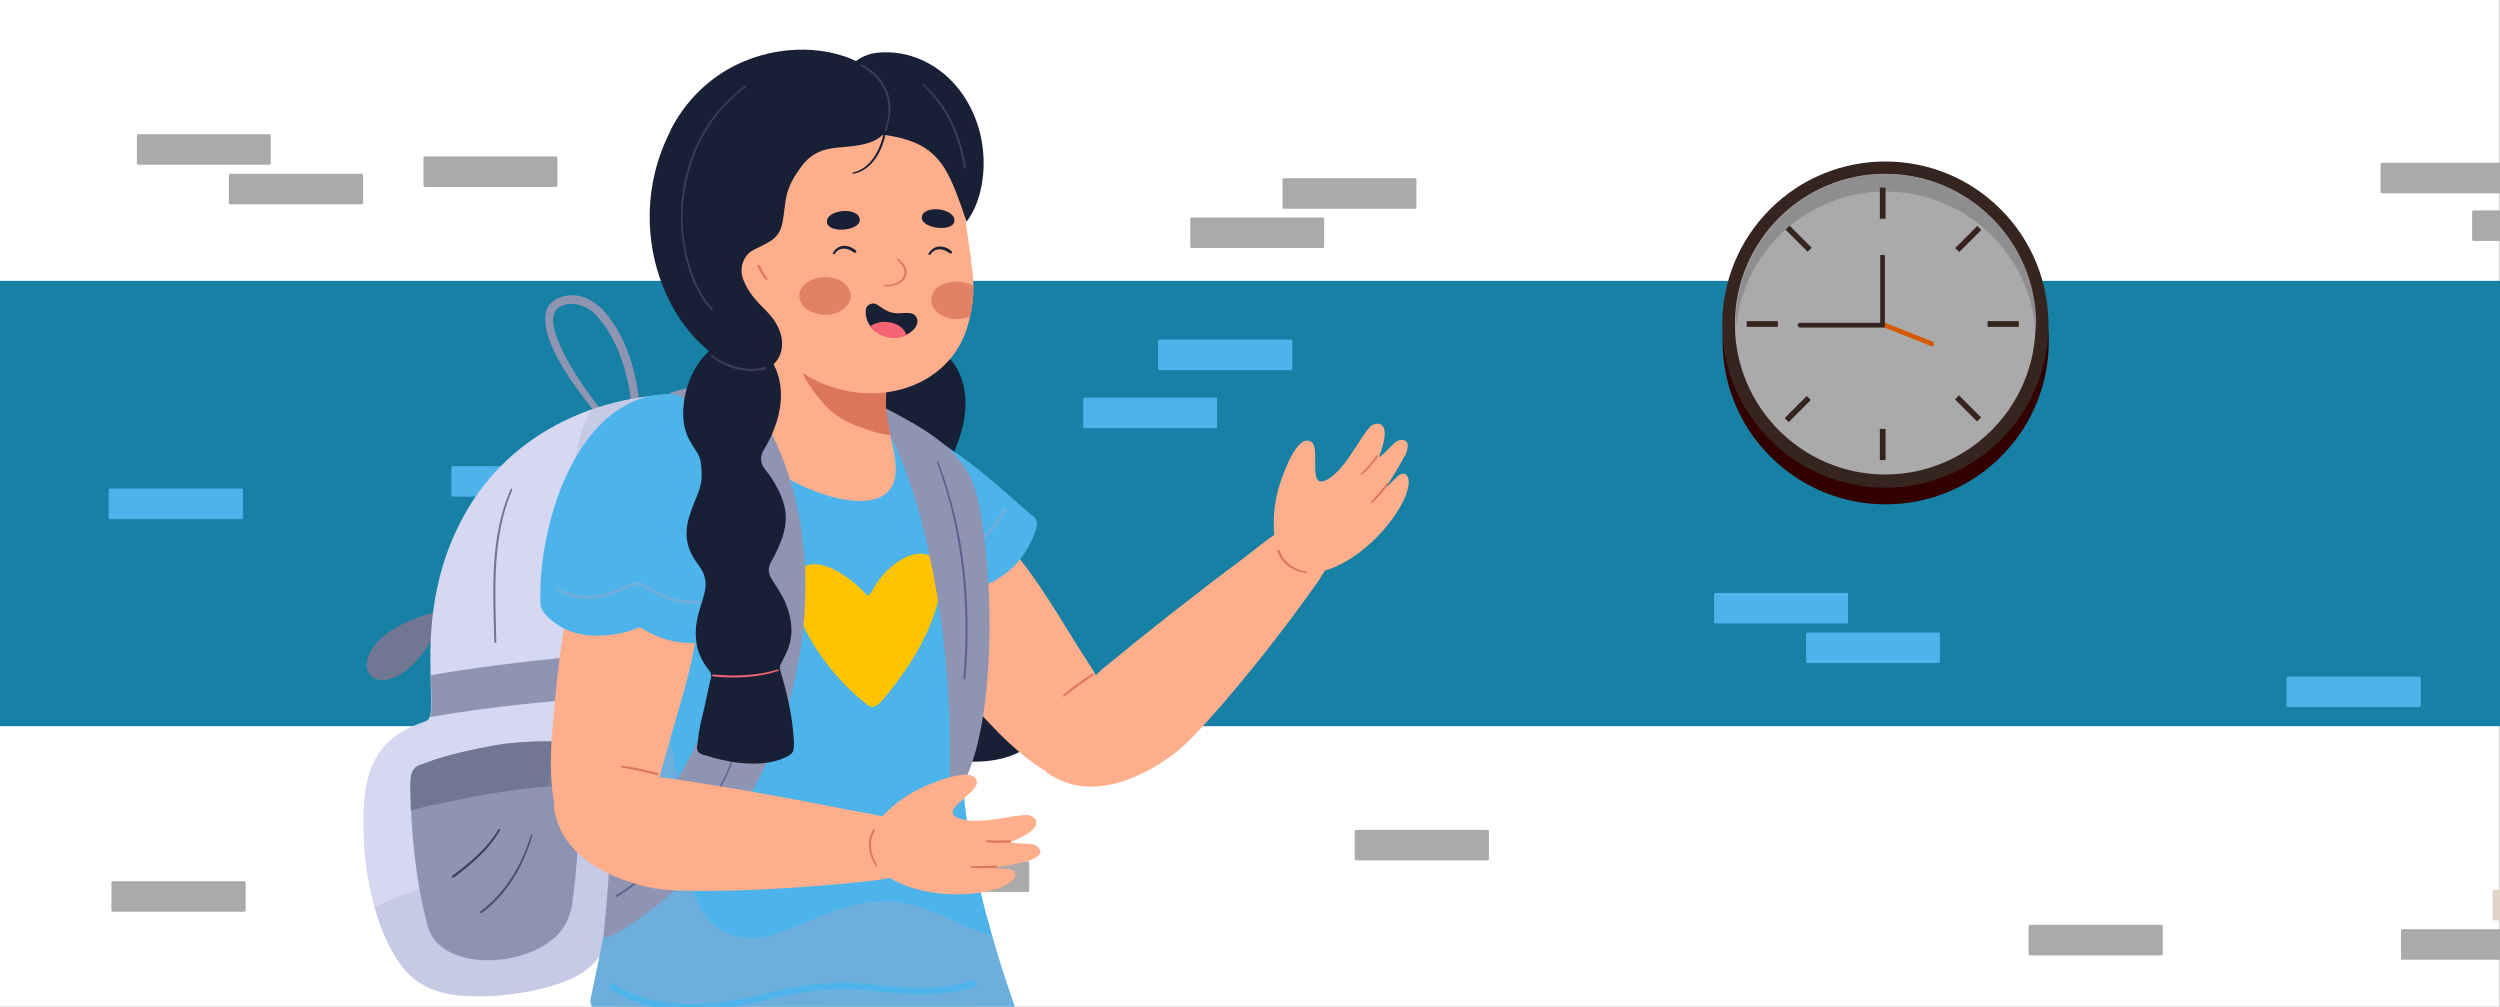 <svg xmlns="http://www.w3.org/2000/svg" xmlns:xlink="http://www.w3.org/1999/xlink" viewBox="0 0 745 300"><rect x="0" y="0" width="745" height="300" fill="#808080" stroke="none"/><defs><clipPath id="clippath"><path d="M0 0h745v300H0z" class="st0"/></clipPath><clipPath id="clippath-1"><path d="M0-212.5h745v745H0z" class="st0"/></clipPath><clipPath id="clippath-3"><path d="M49.7-.8H461V300H49.7z" class="st0"/></clipPath><clipPath id="clippath-4"><path d="M256.5 624.5c11.2 7.5 25.9 13.4 40.6 14.3 2.4.1 4.8-.2 6.9-1.4 1.7-.9 2.5-2.2 2.7-3.7.3-1.8-.4-3.9-1.6-5.9-4.8-8.1-15.6-20.7-19.1-24.5-6.7-7.2-28.8-25.9-36.2-8.6-2.1 4.8-2.8 11.6-2.4 16.9v.4c.6 6.2 3.8 8.9 9.1 12.4Z" class="st0"/></clipPath><clipPath id="clippath-5"><path d="M100.1 566.1c4.5 12.7 12.7 26.3 23.8 35.8 1.8 1.6 3.9 2.7 6.3 3 1.9.3 3.3-.3 4.4-1.3 1.3-1.3 2-3.3 2.3-5.7 1.1-9.4 0-25.9-.5-31.1-1-9.8-7.4-38.1-23.8-28.6-4.5 2.6-9.2 7.6-12.1 12.1 0 .1-.1.2-.2.3-3.2 5.4-2.3 9.4-.2 15.4Z" class="st0"/></clipPath><clipPath id="clippath-6"><path d="M289.3 77.1v.3c1.3 7.1 1 13.7-1.2 20.6-9.8 30-64.2 26.8-69-23.5-2.4-25.3 9-47 30.4-47.3 9.4-.1 19.4 1.6 26.7 8.1 5.8 5.2 8.6 12.4 10 20 1.3 7.2 1.9 14.5 3.2 21.7Z" class="st0"/></clipPath><style>.st0,.st1,.st2,.st4{fill:none}.st5{fill:#f66473}.st7{fill:#e0d4c6}.st8{fill:#717792}.st10{fill:#384157}.st11{fill:#8f94b3}.st13{fill:#aaa}.st1{stroke:#b13857}.st1,.st2,.st4{stroke-miterlimit:10}.st1,.st4{stroke-linecap:round;stroke-width:.6px}.st15{fill:#39787e}.st21,.st22{fill:#dc765a}.st2{stroke:#f99aa4;mix-blend-mode:multiply;opacity:.2}.st24{fill:#36251f}.st27{fill:#ffae8b}.st28{fill:#4cb4eb}.st30{fill:#3f969d}.st31{fill:#94d7d8}.st32{fill:#182036}.st22{opacity:.8}.st33{fill:#d6d8f1}.st4{stroke:#727ca6}.st36{fill:#59628a}</style></defs><g style="isolation:isolate"><g id="OBJECTS"><g clip-path="url(#clippath)"><g><g id="BACKGROUND-2"><path fill="#fff" d="M0-212.5h744.9v744.9H0z"/></g><path fill="#1780a5" d="M0 83.7h745v132.7H0z"/><g id="OBJECTS-4"><g clip-path="url(#clippath-1)"><g><g><g><g><rect width="39.9" height="9.1" x="382.2" y="53.1" class="st13" rx=".4" ry=".4"/><rect width="39.9" height="9.1" x="354.7" y="64.8" class="st13" rx=".4" ry=".4"/></g><g><rect width="39.9" height="9.1" x="322.8" y="118.5" class="st28" rx=".4" ry=".4"/><rect width="39.9" height="9.1" x="245.5" y="140.2" fill="#6d0116" rx=".4" ry=".4"/></g><g><path d="M306.3 265.8h-39.2c-.2 0-.4-.2-.4-.4v-8.3c0-.2.2-.4.4-.4h39.2c.2 0 .4.2.4.4v8.3c0 .2-.2.4-.4.4ZM279 277.6h-39.2c-.2 0-.4-.2-.4-.4v-8.3c0-.2.2-.4.4-.4H279c.2 0 .4.2.4.4v8.3c0 .2-.2.4-.4.4Z" class="st13"/></g><g><rect width="39.9" height="9.1" x="40.8" y="40" class="st13" rx=".4" ry=".4"/><path d="M68.6 51.8h39.2c.2 0 .4.2.4.4v8.3c0 .2-.2.4-.4.4H68.6c-.2 0-.4-.2-.4-.4v-8.3c0-.2.2-.4.4-.4Z" class="st13"/></g><path d="M33.6 262.6h39.2c.2 0 .4.2.4.4v8.3c0 .2-.2.4-.4.4H33.6c-.2 0-.4-.2-.4-.4V263c0-.2.2-.4.4-.4Z" class="st13"/><path d="M134.9 138.9h39.2c.2 0 .4.2.4.4v8.3c0 .2-.2.4-.4.4h-39.2c-.2 0-.4-.2-.4-.4v-8.3c0-.2.2-.4.4-.4ZM345.5 101.2h39.2c.2 0 .4.2.4.4v8.3c0 .2-.2.4-.4.4h-39.2c-.2 0-.4-.2-.4-.4v-8.3c0-.2.2-.4.4-.4Z" class="st28"/><path d="M404.1 247.3h39.2c.2 0 .4.2.4.4v8.3c0 .2-.2.4-.4.4h-39.2c-.2 0-.4-.2-.4-.4v-8.3c0-.2.2-.4.4-.4Z" class="st13"/><path d="M211.8 64.9H251c.2 0 .4.2.4.4v8.3c0 .2-.2.4-.4.4h-39.2c-.2 0-.4-.2-.4-.4v-8.3c0-.2.2-.4.4-.4Z" class="st7"/></g><g><circle cx="561.9" cy="101.7" r="48.6" fill="#300" transform="rotate(-45 561.905 101.651)"/><circle cx="561.8" cy="96.7" r="48.6" class="st24" transform="rotate(-45 561.845 96.676)"/><path d="M561.8 141.4c-24.7 0-44.8-20.1-44.8-44.8s20.1-44.8 44.8-44.8 44.8 20.1 44.8 44.8-20.1 44.8-44.8 44.8Z" class="st13"/><path fill="#8e8e8e" d="M606.6 96.7v2.6c-1.3-23.5-20.8-42.2-44.7-42.2s-43.4 18.7-44.7 42.2v-2.6c0-24.7 20.1-44.8 44.8-44.8s44.8 20.1 44.8 44.8h-.2Z"/><g><path d="M560.2 55.9h1.7v9.3h-1.7zM560.2 127.8h1.7v9.3h-1.7z" class="st24"/></g><g><path d="M520.5 95.7h9.3v1.7h-9.3zM592.3 95.7h9.3v1.7h-9.3z" class="st24"/></g><g><path d="m582.646 73.915 6.576-6.576 1.202 1.202-6.576 6.576zM531.834 124.586l6.576-6.576 1.202 1.202-6.576 6.576z" class="st24"/></g><g><path d="m532.095 68.45 1.203-1.202 6.576 6.576-1.202 1.202zM582.584 119.02l1.202-1.202 6.576 6.576-1.202 1.203z" class="st24"/></g><path fill="#d65900" d="m575.4 103.1-15.1-6 .5-1.3 15.1 6c.4.2.5.5.4 1-.2.4-.5.5-1 .4Z"/><path d="M561.2 97.6h-24.8c-.4 0-.7-.4-.7-.7 0-.4.4-.7.7-.7h23.9V76h1.4v21.1c0 .4-.3.6-.6.6Z" class="st24"/></g></g><g><g><path d="M776.3 71.8h-39.2c-.2 0-.4-.2-.4-.4v-8.3c0-.2.2-.4.4-.4h39.2c.2 0 .4.2.4.4v8.3c0 .2-.2.4-.4.4ZM749 57.6h-39.2c-.2 0-.4-.2-.4-.4v-8.3c0-.2.2-.4.4-.4H749c.2 0 .4.2.4.4v8.3c0 .2-.2.4-.4.4Z" class="st13"/></g><g><g><rect width="39.9" height="9.1" x="742.8" y="265.2" class="st7" rx=".4" ry=".4"/><rect width="39.9" height="9.1" x="715.5" y="276.9" class="st13" rx=".4" ry=".4"/></g><g><rect width="39.9" height="9.1" x="510.8" y="176.7" class="st28" rx=".4" ry=".4"/><rect width="39.9" height="9.1" x="538.2" y="188.5" class="st28" rx=".4" ry=".4"/></g><path d="M604.9 275.6h39.2c.2 0 .4.2.4.4v8.3c0 .2-.2.4-.4.4h-39.2c-.2 0-.4-.2-.4-.4V276c0-.2.2-.4.4-.4Z" class="st13"/><path d="M681.8 201.6H721c.2 0 .4.2.4.4v8.3c0 .2-.2.4-.4.4h-39.2c-.2 0-.4-.2-.4-.4V202c0-.2.2-.4.4-.4Z" class="st28"/></g></g><g><rect width="39.9" height="9.1" x="126.2" y="46.6" class="st13" rx=".4" ry=".4"/><path d="M173.3 269.3h-39.2c-.2 0-.4.2-.4.4v8.3c0 .2.2.4.4.4h39.2c.2 0 .4-.2.4-.4v-8.3c0-.2-.2-.4-.4-.4Z" class="st7"/><path d="M72 145.6H32.8c-.2 0-.4.2-.4.4v8.3c0 .2.2.4.4.4H72c.2 0 .4-.2.4-.4V146c0-.2-.2-.4-.4-.4Z" class="st28"/></g></g></g></g></g></g><g clip-path="url(#clippath-3)"><g><g><g><path d="M116.5 202.2c-10.4 3.4-12.5-13.3 13.6-19.9.2 0 2.5-.4 2.6-.6-.1.1-5.6 17.1-16.1 20.5Z" class="st8"/><path d="M176.7 122.1c-5.2-6.6-16.2-20.8-13.9-29.5.9-3 4.1-4.4 7-4.6 3.7-.3 7.3 1.7 9.8 4.3 7 7.6 9.9 18.1 11 28.2 0 .7-.4 1.3-1.1 1.3-.7 0-1.3-.4-1.3-1.1-1.1-9.4-3.9-19.5-10.4-26.6-2.9-3.2-8-4.9-11.7-2.2-3 3.2 0 9.1 1.5 12.6 2.9 5.8 6.7 11.4 10.6 16.5.8 1-.7 2.2-1.5 1.2Z" class="st11"/></g><path d="M199.7 120.5c-3.3 4.5-6.2 10.3-8.3 15.6 0 .2-.2.4-.3.7 0 .2-.1.4-.2.6-3.5 9.5-5.6 18.3-6.8 26.5-.1.7-.2 1.3-.3 2 0 .8-.2 1.6-.3 2.4-.9 8.1-.9 15.6-.5 23 0 1 .1 2.1.2 3.1.1 2.1.3 4.2.5 6.3.2 2 .4 4.1.6 6.1.4 3.6.8 7.3 1.2 10.9.1 1.3.3 2.6.4 3.9v.6c0 .6.1 1.2.2 1.8v.8c0 1.1.2 2.1.3 3.2l.3 4.5c0 1.4.1 2.7.2 4.1.4 11.8-.5 24.3-4.1 38.5-2.7 10.5-7.2 15.6-19.4 19-12 3.3-24.3 3.3-30.4 2-4.5-1-8.3-2.8-11.4-6-4.6-4.8-7.9-12.1-10-19.7-2-7.2-3-14.6-3.2-20.6-.7-16.4 1.3-28.8 16.9-34.3 1-.4 1.7-.6 2.1-.9.2-.1.4-.3.5-.6 0 0 0-.2.1-.3.8-1.9.4-6.2.3-12.1v-.4c-.3-12.4 0-31.6 11.8-50.7 7.2-11.6 17.7-20.5 30.2-26.1 1.8-.8 3.6-1.5 5.4-2.2.1 0 .2 0 .4-.1 6.2-2.2 12.8-3.6 19.6-4.3 1.6-.1 3.1 0 3.9.5.7.4.9 1.1 0 2.2Z" class="st33"/><g><path d="M128.1 213.7c.8-1.9.4-6.2.3-12.1v-.4c12.7-2.2 25.5-3.8 38.4-5.1 7.1-.7 12.5-1.2 16.6-1.4.3 4.1.7 8.2 1.1 12.2v.5c-16.6 1.2-35.8 2.7-56.4 6.3Z" class="st11"/><path d="M152.7 145.9c-6.2 14.3-5.1 30.2-4.8 45.4 0 .4-.6.4-.6 0-.4-15.3-1.4-31.3 4.9-45.6.1-.3.6 0 .4.2Z" class="st8"/><g><path d="M170 271.3c-2.7 16.5-38 20.9-42.5 4.8-3.5-12.6-4.7-26.9-5-34.7 0-2.2-.1-3.8-.1-4.8 0-3.2-.5-7.4 2.5-8.5 3.4-1.2 7.6-3.3 23.4-6.1 5.5-1 17.3-1.5 20.8-.6 1 .3 1.6.9 1.8 1.9.5 2.8 1 6.5 1.2 10.8.6 10.1.3 23.6-1.9 37.2Z" class="st11"/><path d="M172 234.1c-4.5.2-16.8-.5-49 7.2-.2 0-.4 0-.6.1 0-2.2-.1-3.8-.1-4.8 0-3.2-.5-7.4 2.5-8.5 3.4-1.2 7.6-3.3 23.4-6.1 5.5-1 17.3-1.5 20.8-.6 1 .3 1.6.9 1.8 1.9.5 2.8 1 6.5 1.2 10.8Z" class="st8"/><g><path d="M158.6 249c-2.5 8.9-7.5 17.6-15.1 23.1-.3.2-.7-.3-.3-.5 7.4-5.5 12.4-14 15-22.7 0-.3.5-.2.5.1ZM149 247.4c-3.3 5.8-8.5 10.2-13.8 14.1-.3.2-.7-.2-.4-.5 5.2-3.9 10.4-8.2 13.8-13.9.1-.3.6 0 .4.2Z" class="st10"/></g></g></g><path fill="#8f94b3" d="M199.7 120.5c-3.4 4.6-7.1 12-8.5 16.3-20.7 53.6 5.3 85.2-8.3 138.3-2.7 10.5-7.2 15.6-19.4 19-12 3.3-24.3 3.3-30.4 2-4.5-1-8.3-2.8-11.4-6-4.6-4.8-7.9-12.1-10-19.7 3.9-2.1 9.1-4.2 16.5-6.5 14.9-4.5 26.8-7.4 31.9-20.5 12.5-32.7 4.4-103.8 16.1-121.2 6.2-2.2 12.8-3.6 19.6-4.3 1.6-.1 3.1 0 3.9.5.7.4.9 1.1 0 2.2Z" opacity=".2" style="mix-blend-mode:multiply"/></g><g><g><g><g><g><path d="M289 450.7c-18.1 13.7-23.9 37.6-27 58.9-2.3 15.8-12.9 81.8 8 85.1 7 1.1 9.6-4.1 11.6-9.7 7.2-19.8 36.5-99.5 36.3-120.8 1.7-16.2-16.4-20.6-28.9-13.4Z" class="st27"/><path d="M316.2 471.7c-2.7 9.9-12.9 15.7-22.8 13.1-9.9-2.7-15.7-12.9-13.1-22.8 2.7-9.9 12.9-15.7 22.8-13.1 9.9 2.7 15.7 12.9 13.1 22.8Z" class="st27"/></g><path d="M311.2 470.2c-4.7.1-9.4-1.7-12.6-5.1v-.4c.1-.1.3 0 .4 0 3.3 3.1 7.7 5 12.2 5 .3 0 .3.4 0 .4Z" class="st21"/></g><g><g clip-path="url(#clippath-4)"><g><path d="M256.5 624.5c11.2 7.5 25.9 13.4 40.6 14.3 2.4.1 4.8-.2 6.9-1.4 1.7-.9 2.5-2.2 2.7-3.7.3-1.8-.4-3.9-1.6-5.9-4.8-8.1-15.6-20.7-19.1-24.5-6.7-7.2-28.8-25.9-36.2-8.6-2.1 4.8-2.8 11.6-2.4 16.9v.4c.6 6.2 3.8 8.9 9.1 12.4Z" class="st5"/><g><path d="M256.5 624.5c11.2 7.5 25.9 13.4 40.6 14.3 2.4.1 4.8-.2 6.9-1.4 1.7-.9 2.5-2.2 2.7-3.7-20.5 0-46.2-10.6-59.3-22.1v.4c.6 6.2 3.8 8.9 9.1 12.4Z" class="st32"/><path d="M290.7 597.7s-12.6 3.7-19.9 12.5M296.2 604.3s-12.4 4.1-19.4 13.3" class="st1"/></g></g></g><g><path d="M254.9 571.8c-.2 5.5-1.3 11.4 0 16.8 2.1 9.9 14.5 14.4 21.4 8.5 5.8-4.9 7.8-12.4 10.1-20.7.9-3.2 0-4.7-3.2-5.6-5.5-1.4-11.4-2.4-17.2-3.1-4.7-.6-10.8-2.5-11 4.2Z" class="st33"/><g><path d="m278.1 576.4-5 13.8M264.4 573.5l-.8 14.6" class="st4"/></g></g></g></g><g><g><g><path d="M230.5 446.8c-22.7 0-41.7 15.7-57 30.8-11.4 11.2-59.5 57.6-44.8 72.8 5 5.1 10.1 2.5 15.2-.8 17.6-11.4 89-57.6 101.7-74.7 11.1-11.9-.7-26.3-15-28.1Z" class="st27"/><path d="M239.6 479.9c-8.1 6.3-19.8 4.8-26.1-3.3-6.3-8.1-4.8-19.8 3.3-26.1 8.1-6.3 19.8-4.8 26.1 3.3 6.3 8.1 4.8 19.8-3.3 26.1Z" class="st27"/></g><path d="M236.5 475.7c-3.8-2.7-6.5-7-7-11.7 0-.1 0-.3.2-.3.1 0 .3 0 .3.2.7 4.5 3.2 8.6 6.8 11.4.2.1 0 .5-.2.3Z" class="st21"/></g><g><g clip-path="url(#clippath-5)"><g><path d="M100.1 566.1c4.5 12.7 12.7 26.3 23.8 35.8 1.8 1.6 3.9 2.7 6.3 3 1.9.3 3.3-.3 4.4-1.3 1.3-1.3 2-3.3 2.3-5.7 1.1-9.4 0-25.9-.5-31.1-1-9.8-7.4-38.1-23.8-28.6-4.5 2.6-9.2 7.6-12.1 12.1 0 .1-.1.2-.2.3-3.2 5.4-2.3 9.4-.2 15.4Z" class="st5"/><g><path d="M100.1 566.1c4.5 12.7 12.7 26.3 23.8 35.8 1.8 1.6 3.9 2.7 6.3 3 1.9.3 3.3-.3 4.4-1.3-16.4-12.3-30.6-36.2-34.1-53.3 0 .1-.1.2-.2.3-3.2 5.4-2.3 9.4-.2 15.4Z" class="st32"/><path d="M143.5 565.2s-12.3-4.7-23.4-1.9M144 573.8s-12.4-4.2-23.5-1" class="st1"/></g></g></g><g><path d="M130.5 523c-3.4 4.3-7.9 8.4-10.2 13.3-4.2 9.2 2.9 20.2 12 19.6 7.6-.5 13.7-5.2 20.5-10.5 2.7-2.1 2.8-3.8.8-6.4-3.5-4.4-7.7-8.8-11.8-12.8-3.4-3.3-7.2-8.5-11.3-3.3Z" class="st33"/><g><path d="m146.2 540.7-12.3 8M137 530.1l-9.4 11.2" class="st4"/></g></g></g></g></g><g><g><path d="M313.8 358.5c11.9 61.3 5.3 127.6-7.8 171.4-3.4 11.2-7.2 21-11.2 28.7-1.3 2.5-3.4 3.6-6.9 3.5-12.5-.1-26.1-3.6-31.3-6.3-2.7-1.4-2.3-.2 2.1-33.3 2.1-15.5 5-38.4 8.8-72.3 1.3-11.1-4.6-14.9-13.7-32.1-4.9-9.4-25.8-39.3-30.1-74.2-7.7-62.2 48.8-66.9 67-44 11 13.9 15.5 28.2 19.8 42.9 1.5 5.1 2.1 10.5 3.2 15.7Z" class="st31"/><path d="M306.1 529.9c-3.4 11.2-7.2 21-11.2 28.7-1.3 2.5-3.4 3.6-6.9 3.5-12.5-.1-26.1-3.6-31.3-6.3-2.7-1.4-2.3-.2 2.1-33.3 3.1 0 12.5 3.9 42.7 6.7 2.3.2 3.7.4 4.6.7Z" class="st30"/><path d="M293 440.7c5.6 1.5 11.4 1.1 17.1.4.4 0 .5.6 0 .6-5.7.8-11.7 1.1-17.3-.6-.3 0-.2-.5.1-.5Z" class="st15"/></g><g><path d="M256.9 465.9c-22 25.1-53.4 53.2-83.4 66.9-2.8 1.3-5.1 1.3-7.8-.2-8.1-4.6-15.8-10.6-20.7-18.1-3-4.6-2.9-5.1.8-9 .8-1.1-4.6 4.9 21.2-22.6 10.5-11.1 26-27.6 49.1-52.1 4.1-4.4-4.1-9.1-21.1-59.7-6.5-19.5-19-65.4-7-82.2 11-15.4 30.5-18.4 48.9-1.1 16.2 15.2 35.7 80.5 36.2 128.6.3 26.8-4 35.1-16.5 49.4Z" class="st31"/><path d="M264 349.6c-3.1.9-2-.9-7.1-15.5-5.8-16.7-8.1-23-9.1-24.9-1.3-2.7-.5-5.1 1.5-7.1 1.9-1.9 4.4-2.3 7.1-1.7 6.2 1.4 7.2 5.5 10.5 15.2 3.7 10.9 8.2 31-2.9 34ZM199.9 517.5c-9.3 6.3-18.4 11.6-26.4 15.3-2.8 1.3-5.1 1.3-7.8-.2-8.1-4.6-15.8-10.6-20.7-18.1-3-4.6-2.9-5.1.8-9 .8-1.1-4.6 4.9 21.2-22.6 0 0 .2.2.2.3 6.2 8.3 14.9 17.1 22.2 24.7 3.8 4 9.2 8.2 10.3 9.6Z" class="st30"/><g><path d="M263.2 350.4c3.6 12.2 5.6 24.8 7.6 37.3 3.7 21.8 6.1 41.5-2.9 62.5 0 .2-.2.2-.4.2s-.2-.2-.2-.4c8.9-20.9 6.5-40.5 2.8-62.2-2-12.5-4-25.1-7.5-37.3 0-.1 0-.3.2-.3.1 0 .3 0 .3.2ZM221.2 320.3c-1.7 9.7-11.3 15.2-20 17.6-.4.1-.5-.5-.2-.6 8.5-2.4 18-7.7 19.7-17.1 0-.3.5-.2.5 0ZM246.1 439.5c4.8 2.3 10.2 2.8 15.4 2.9.4 0 .4.6 0 .6-5.3 0-10.8-.6-15.6-3.1-.3-.1 0-.6.2-.4Z" class="st15"/></g></g></g></g><g><g><path d="M281 226.1c-2.1-.3-2.7-.8-2.7-2.9 0-2.5-.1-4.9.1-7.4.5-5.1.7-11.3.9-11.8.4-1.4 0-2.4-1.1-3.4-5.2-4.7-6.1-10.8-5.3-17.4.7-4.9 1.8-8.5-1.7-12.4-1.5-1.7-6.5-5.6-5.5-13.7 1-8 3.4-9.4 1.1-17.3-1.2-4.1-7-5.3-7.6-15.8-.4-6.9 1.8-13 5.1-17.2 9.7-12.1 31.2 1 20.5 26.7-.9 2.3-.4 4.2 1.4 5.8 1.5 1.3 2.7 2.8 3.9 4.3 5.8 7.5 5.1 13 2.6 20.9-.6 1.9-2.1 4 .4 6.9 3.1 3.6 5.2 5.7 7 10.3 3.2 8.2-.8 13.2-.7 15.3 0 1.4 5.3 10.1 7.5 21.7.5 2.4.2 3.2-1.8 4.6-6.6 4.3-16.3 4.2-24.1 2.9Z" class="st32"/><path d="M299 197.8c-5.9 3-12.5 4.3-19.1 4.6-.4 0-.4-.6 0-.6 6.5-.4 13-1.6 18.9-4.4.3-.1.5.3.2.4Z" class="st5"/></g><g><g><path d="M321.1 234.1c-9.9-2.8-19.2-11-26.1-18.4-19.8-21.3-35.9-37.7-26.4-51.6 8.4-12.5 22.1-11.3 30.7-2.7 9.2 9.2 18.1 25.7 25.2 36.4 9.8 14.6 6.9 31.8-3.4 36.3Z" class="st27"/><g><path d="M311.9 230.1c-1.2-.9 4.9-21 17.3-31.3 13-10.7 27.6-22.2 41.7-32.7 5.3-4 13.3-11.1 17-10.1 10.8 2.8 10.9 8.9 4.3 18.1-16 22.6-35.2 45.1-42 50.3-11.1 8.4-26.3 14.5-38.4 5.7Z" class="st27"/><path d="M316.7 207.3c2.7-2.4 5.7-4.6 8.8-6.5h.4v.4c-3 2-6 4.1-8.8 6.4-.2.2-.5-.2-.3-.4Z" class="st21"/></g><g><path d="M418.6 135.8c-1.4 2.9-5.4 9.3-5.6 9.3.2 0 .3 0 .5-.2l2.2-2.2c2-2.3 3.6-1.8 4 0 1.5 7.1-14.8 28.3-30.8 28.2-3.9 0-8.2-3.9-8.8-8.2-1-6.4-.6-13 1.5-19.1.8-2.3 5-14.7 9.2-11.9 2.7 1.8-.9 13 3.6 11.7 5.9-1.9 11-13.6 14.1-16.4 1.5-1.3 3.8-1 4.1 1.4.4 3.9-2.5 8.8-1.3 7.7 3.8-3.3 4.4-4.9 6.2-5 2.7-.2 2.2 2.6 1.2 4.8Z" class="st27"/><g><path d="M405.6 141.1c1.7-1.7 3.3-3.4 4.6-5.3 0-.1.3-.2.4 0 .1 0 .2.3 0 .4-.7 1-1.4 1.9-2.2 2.8-.8.9-1.7 1.7-2.6 2.5-.2.2-.5-.1-.3-.3ZM408.6 149.5c1.6-1.8 3.3-3.6 4.7-5.5 0-.1.3-.2.4 0 .1 0 .2.3 0 .4-.7 1-1.5 2-2.3 2.9-.8.9-1.7 1.8-2.6 2.6-.2.2-.5-.1-.3-.3ZM389.3 170.8c-3.8-.4-7.5-2.8-8.6-6.6-.1-.4.4-.6.6-.2 1.1 3.6 4.5 5.8 8.1 6.4.3 0 .2.5 0 .5Z" class="st21"/></g></g></g><g><path d="M307.7 153.6c1.3 1.1 1.6 2.3 1.1 4-2.8 8.4-8.2 14.3-16.6 17.3-1.6.6-2.7.5-3.1 1.8-.9 2.9-2.4 5.4-4.2 7.8-4.1 5.5-9.2 9.4-16.5 9.7-1.8 0-3.4-.4-4.7-1.6-2.5-2.3-5-4.6-7.3-7.2-15.8-17.7-28.6-45.9-12.3-63.1 2.5-2.6 7.9-2 11.4-1.2 22.9 5.4 39.5 21.6 52.1 32.6Z" class="st28"/><path d="M299.7 151.5c-4 7.7-10 13-18.6 15.1-2.4.6-2.8 2.7-3.4 4.8-2.2 6.9-5.8 12.8-13.2 15.3" class="st2"/></g></g><g><path d="M300.7 304.1c-20.2 12.4-47.2.6-62.6 2.3-6.1.7-11.9 2.3-17.9 3.8-16.2 4-31 .2-41.4-8.1-2.1-1.7-3.3-2.4-2.7-4.9 2.9-13.8 6-27.9 6.9-42 1-15.7.8-31.8-.9-47.5-1.1-10.7-2.7-18.6-3.5-26.4v-.7c-1.1-12.5.3-35.9 7.1-46.4 15.8-24.2 52.7-25.6 77.4-12.6 11.1 5.9 16.1 19 19.1 30.4 10.7 40.6-.2 57.3 6.8 98.1 1.6 9.6 3.9 19.1 6.6 28.5 1.8 6.4 3.8 12.7 6 19 1.1 3.1 1.8 4.8-.7 6.3Z" class="st28"/><path fill="#f99aa4" d="M300.7 304.1c-20.2 12.4-47.2.6-62.6 2.3-6.1.7-11.9 2.3-17.9 3.8-16.2 4-31 .2-41.4-8.1-2.1-1.7-3.3-2.4-2.7-4.9 2.9-13.8 6-27.9 6.9-42 1-15.7.8-31.8-.9-47.5-1.1-10.7-2.7-18.6-3.5-26.4v-.7c12.3 8.8 17.8 24.1 21 39.2 6.4 29.6 1 58.6 24 59.8 12.7.7 30.7-17.4 52.8-8.5 7.4 2.9 13.2 6.3 19.1 7.6 1.8 6.4 3.8 12.7 6 19 1.1 3.1 1.8 4.8-.7 6.3Z" opacity=".2" style="mix-blend-mode:multiply"/><path fill="none" stroke="#4cb4eb" stroke-miterlimit="10" stroke-width="2px" d="M290.7 292.8c-4 1.7-8.4 2.2-12.7 2.4-18.8 1-22.5-5-52.4 2.4-14.2 3.5-31 4.6-43.7-4"/><path fill="#ffc300" d="M236.4 174.7c.1-1.9.8-3.6 2.1-4.9 5.3-5.2 15.7 3 19.3 7 1 1.1 1.2.9 2.6-1.6 2.7-4.8 8.7-10.4 14.2-10.2 10.6.5 6.5 22.2-11.1 43-1.5 1.8-3 3.5-4.8 2.2-6.9-5.3-12.8-12.1-17.2-19.7-2.1-3.6-5.6-10.4-5.1-15.8Z"/></g><g><path d="M286.8 234.1c-1 1.9-3.4 1.8-3.7-.8-.5-4.3 1.5-26.8-4.6-60.2-7.7-42-18.3-49-17-51.6.6-1.2 3.7.9 7 2.6 21 11.3 22.6 19.1 24.8 36.1 2.7 20.5 2.8 56.4-6.5 73.9Z" class="st11"/><path d="M279.6 137.6c7.9 20.5 10 42.8 8.1 64.6 0 .2-.2.3-.3.3-.2 0-.3-.2-.3-.3 1.8-21.7-.2-43.9-7.9-64.4 0-.1 0-.3.1-.3s.3 0 .3.1Z" class="st36"/></g><g><g><path d="M266.5 143.1c-4.8 17.7-54.3-6.9-45.7-20.5 1.8-2.9 4.5-8.7 5.8-13 3.9-12.6-.4-15.5 4.9-19.7 2.8-2.2 6-2.9 9.3-2.7 10.4.8 21.7 11.6 23.6 18.2 2.1 7.2-2.7 9.5.9 24.3 1.1 4.6 2.3 9.4 1.2 13.5Z" class="st27"/><path d="M265.3 129.7c-2.4-.3-4.7-.9-7-1.7-4.4-1.5-8.7-3.3-12-6.8-3.9-4.2-7.2-8.7-8.7-14.3-.4-1.6-.4-2.8-.1-4.1.2-1.1.6-2.3 1.1-3.7v-.2c.6-1.8 1.1-4.1 1.5-7.3V91c0-.5 0-.9.2-1.3.1-.9.3-1.7.6-2.4 10.4.8 21.7 11.6 23.6 18.2 2.1 7.2-2.7 9.5.9 24.3Z" class="st21"/></g><g clip-path="url(#clippath-6)"><path d="M289.3 77.1v.3c1.3 7.1 1 13.7-1.2 20.6-9.8 30-64.2 26.8-69-23.5-2.4-25.3 9-47 30.4-47.3 9.4-.1 19.4 1.6 26.7 8.1 5.8 5.2 8.6 12.4 10 20 1.3 7.2 1.9 14.5 3.2 21.7Z" class="st27"/><g><g><path d="M274.7 64.9c0-4 10.1-3 9.7 1-.4 3.4-9.7 2.2-9.7-1ZM246.5 66.5c-1-3.9 9.1-5.2 9.7-1.2.5 3.4-8.9 4.4-9.7 1.2ZM248.2 75.4c1.5-2.7 4.6-2.7 6.8-.8.2.1.3.4.1.6-.2.2-.5.2-.7 0-1.9-1.4-4.2-1.7-5.6.4-.2.4-.9 0-.6-.4ZM276.7 75.6c1.5-2.7 4.6-2.7 6.8-.8.2.1.3.4.1.6-.2.2-.5.2-.7 0-1.9-1.4-4.2-1.7-5.6.4-.2.4-.9 0-.6-.4Z" class="st32"/></g><path d="M263.7 84.9c5.1.2 8.2-3.7 3.6-7.4-.3-.2 0-.6.3-.4 5.3 3.8 1.7 8.7-3.9 8.2-.3 0-.2-.4 0-.4ZM228.3 83.4c-1.1-1.3-1.9-2.6-2.6-4.1 0-.2 0-.3.2-.4.1 0 .3 0 .4.1.7 1.3 1.5 2.8 2.4 4 .2.2-.2.5-.4.3Z" class="st21"/><g><path d="M238.2 88c0-2.6 3.2-5.4 7.7-5.4 4 0 7.4 2 7.6 5.6.2 2.8-3.4 5.6-7.1 5.6-4.3 0-8.2-2-8.2-5.8ZM292.8 89.3c0-2.6-3.3-5.4-7.8-5.4-4 0-7.4 2-7.5 5.6-.1 2.8 3.5 5.6 7.2 5.6 4.3 0 8.2-2 8.1-5.8Z" class="st22"/></g><g><path d="M272.8 97.6c-.7.9-1.6 1.6-2.6 2.1-3.6 1.8-8.2.7-10.6-2.2 0 0-.1-.2-.2-.3-.6-.8-1.1-1.8-1.3-2.8-.2-1-.3-2.6.5-3.3.8-.7 1.9-.9 2.8-.3.4.3.9.6 1.4.9 1.7 1.3 3.7 1.9 6 1.6.7 0 1.5-.1 2.3 0 2.1.2 3 2.4 1.7 4.2Z" class="st32"/><path d="M270.2 99.8c-3.6 1.8-8.2.7-10.6-2.2 0 0-.1-.2-.2-.3.2-.4 1-.7 1.2-.8.6-.2 1.2-.4 1.8-.5 2.6-.4 6.5.5 7.7 3.7Z" class="st5"/></g></g></g><g><g><path d="M288 66.1s-1.4-4.3-1.6-4.8c-4.3-12-7.5-18.1-19.9-20.6-3.4-.7-7.4-.9-10.4-2.7-9.5-5.6-6.7-21.1 5.5-22.3 9.1-.9 17.7 3.2 23.5 10.1 10.9 13.1 9.5 31.8 2.9 40.3Z" class="st32"/><path d="M275.3 25.1c7.1 6.3 11.2 15.4 12.5 24.8 0 .4-.5.5-.6 0-1.3-9.2-5.3-18.2-12.2-24.5-.2-.2 0-.6.3-.3Z" class="st10"/></g><g><path d="M254.2 51.4c5.4-1.2 8.2-7 9.2-12 0-.4.7-.3.6.1-1 5.3-4 11.2-9.7 12.3-.3 0-.4-.4 0-.5Z" class="st32"/><path d="M199.8 38.8c16.9-32.7 60.6-28.1 66-9.3 1.7 5.7-1.1 11.1-6.7 13-8.3 2.7-15-.8-21 8.1-4.6 6.7-3.7 8.9-4.9 15.6-.9 4.9-3.7 5.8-8.7 8.3-3 1.6-4.5 5.6-2.8 9.3 1.5 3.5 3.4 5.6 6.4 8.6 9.3 9.1 4.1 19-3.8 18-22-2.9-41-39.5-24.4-71.6Z" class="st32"/><g><path d="M222.4 25.8c-17.9 12.9-23.7 38.6-15 58.5 1.2 2.8 2.9 5.5 5 7.7.1.1.1.3 0 .4-.1.1-.3.1-.4 0-2.2-2.3-3.8-5-5.1-7.9-6.2-14.4-5.1-31.8 2.8-45.3 3.1-5.4 7.5-10.1 12.5-13.8h.3v.3ZM263.7 38.7c2.8-7.8.2-15.2-7.2-19-.3-.2 0-.7.3-.5 5.2 2.6 9.1 8.1 8.5 14.1.1.5-1.1 7.4-1.6 5.5Z" class="st10"/></g></g></g></g><g><path d="M190.2 273.9c-3 1.9-11.1 8-10.3 4.2 1.8-16.5 1.2-22.4 3.2-24.2 28.1-25 36.5-57.5 33-85.7-.6-4.9-.5-24.8-13.1-44.3-2.5-3.9-7.2-6.2-.9-7.6 5.7-1.3 11.9-2.4 17.5-.3 4.7 1.7 6.5 5.8 8.7 10 13 23.5 14.5 52.9 7.9 79.2-6.8 27.2-22.7 52.5-46.1 68.8Z" class="st11"/><path d="M219 224.9c-5.1 16.3-20.6 33.4-35 42.3-.3.2-.7-.3-.3-.5 11.8-7.3 21.5-17.8 29-29.4 2.4-3.9 4.6-8.1 5.9-12.5 0-.3.6-.2.5.1Z" class="st36"/></g><g><g><path d="M168.3 249.4c-4.5-9.2-4.6-21.6-3.7-31.7 2.6-28.9 4.1-51.9 20.8-54.1 14.9-2 23.2 9 22.5 21.1-.7 13-7.1 30.6-10.3 43.1-4.3 17.1-19.1 26.4-29.3 21.6Z" class="st27"/><g><path d="M165.1 239.9c-.2-1.5 18.9-10.4 34.8-7.9 16.7 2.5 34.9 5.7 52.2 9.2 6.5 1.3 17.1 2.5 18.9 5.9 5.1 9.8.7 14-10.6 15.3-27.5 3.1-57.1 3.9-65.5 2.3-13.7-2.7-28.3-10-29.9-24.8Z" class="st27"/><path d="M185.3 228.2c3.6.4 7.2 1.2 10.7 2.2.2 0 .3.2.2.4 0 .2-.2.3-.4.2-3.5-.9-7-1.7-10.6-2.3-.3 0-.2-.5 0-.5Z" class="st21"/></g><g><path d="M306.6 256.5c-3.1.9-10.5 2.2-10.7 2.1.2 0 .3.2.5.2 1 0 2.1.1 3.1.1 3 0 3.7 1.5 2.6 3-4.3 5.8-31 7.8-41.5-4.1-2.6-2.9-2.5-8.7.2-12.1 4.1-5.1 9.3-9.1 15.3-11.6 2.2-.9 14.3-6.1 15-1.1.4 3.2-10.3 8-6.3 10.4 5.4 3.2 17.5-.9 21.6-.5 2 .2 3.3 2.2 1.7 4-2.7 2.9-8.2 4-6.6 4.2 4.9.6 6.6 0 7.8 1.3 2 1.9-.5 3.4-2.8 4.1Z" class="st27"/><g><path d="M294 250.4c2.3.1 4.7.1 7 0 .2 0 .3.1.3.3 0 .2 0 .3-.3.3-.4.2-8.9.4-7.1-.5ZM289.7 258.1c2.4 0 4.9 0 7.2-.2.2 0 .3.1.3.3 0 .2 0 .3-.3.3-1.2.2-2.5.2-3.7.2-1.2 0-2.4 0-3.7-.1-.3 0-.3-.5 0-.5ZM261 258c-2.2-3.1-2.9-7.5-.8-10.8.2-.3.7 0 .5.3-1.9 3.2-1.3 7.2.7 10.3.2.3-.2.5-.4.3Z" class="st21"/></g></g></g><g><path d="M219.3 185.7c0 1.7-.7 2.8-2.2 3.4-8.1 3.5-16.1 3.4-24-.8-1.5-.8-2.1-1.7-3.4-1.1-2.7 1.3-5.7 1.8-8.6 2.1-6.8.6-13.1-.6-18.2-5.8-1.3-1.3-2-2.8-1.9-4.6 0-3.4.1-6.8.5-10.2 2.6-23.6 15.1-51.9 38.8-51.3 3.6.1 6.8 4.5 8.5 7.7 11.2 20.6 10.3 43.8 10.5 60.5Z" class="st28"/><path d="M215.6 178.4c-8.4 2.2-16.3 1.2-23.6-3.8-2.1-1.4-3.8-.3-5.8.6-6.6 3-13.4 4.2-20.2.4" class="st2"/></g></g><g><path d="M210 225.1c-2-.7-2.5-1.2-2.2-3.2.3-2.4.6-4.9 1.2-7.3 1.3-5 2.4-11.1 2.6-11.6.6-1.3.4-2.4-.5-3.5-4.4-5.5-4.5-11.6-2.6-17.9 1.4-4.8 3.1-8.1.1-12.6-1.3-1.9-5.6-6.5-3.4-14.4 2.2-7.7 4.8-8.8 3.6-17-.6-4.3-6.1-6.3-5.1-16.8.7-6.9 3.7-12.6 7.6-16.2 11.4-10.5 30.7 5.6 16.3 29.5-1.3 2.1-1 4.1.5 5.9 1.2 1.5 2.3 3.1 3.2 4.8 4.6 8.2 3.1 13.6-.6 21-.9 1.8-2.7 3.6-.7 6.8 2.5 4 4.3 6.4 5.4 11.2 1.9 8.6-2.8 12.9-3 15-.1 1.4 3.7 10.8 4.2 22.6 0 2.5-.2 3.2-2.5 4.3-7.1 3.3-16.8 1.7-24.2-.7Z" class="st32"/><path d="M232 199.9c-6.3 2.1-13 2.3-19.5 1.7-.2 0-.3-.2-.3-.3 0-.2.2-.3.3-.3 6.5.6 13.1.4 19.3-1.5.3 0 .4.4.1.5Z" class="st5"/><path d="M212.3 105.9c4.2 3.2 10.5 4.9 15.7 3.5.4-.1.6.4.2.6-5.5 1.5-11.7-.2-16.2-3.7-.2-.2 0-.6.3-.4Z" class="st10"/></g></g></g></g></g></g></svg>